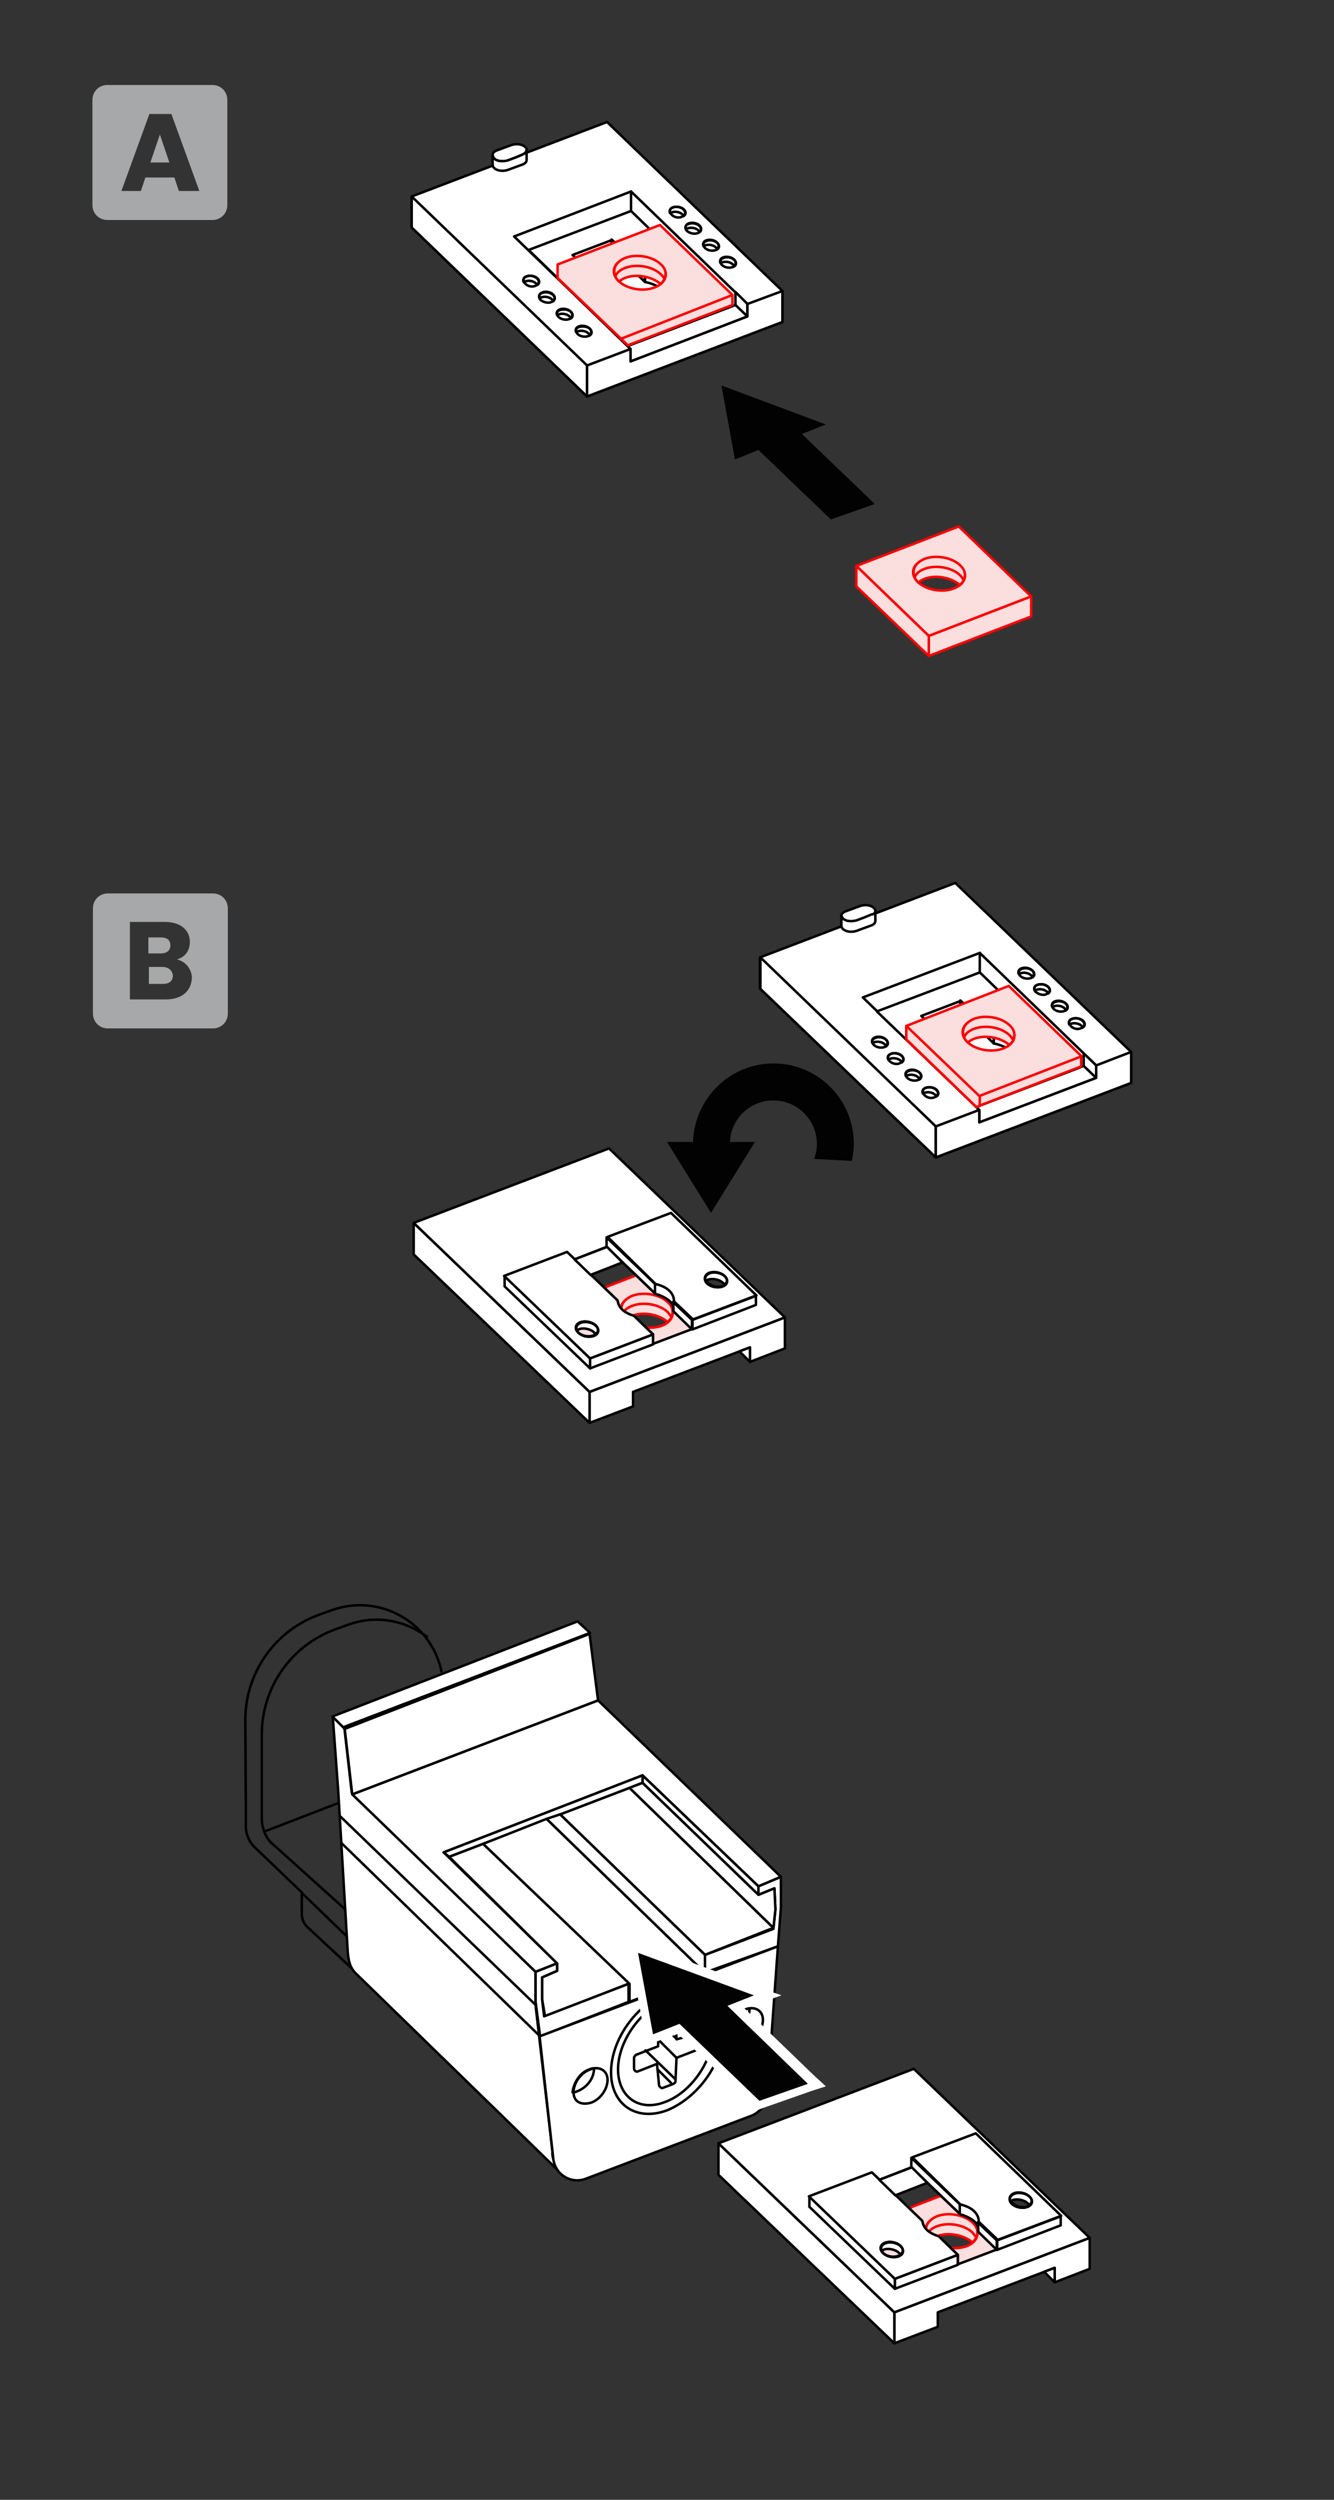 <?xml version="1.0" encoding="utf-8"?>
<!-- Generator: Adobe Illustrator 28.3.0, SVG Export Plug-In . SVG Version: 6.00 Build 0)  -->
<svg version="1.1" id="Ebene_1" xmlns="http://www.w3.org/2000/svg" xmlns:xlink="http://www.w3.org/1999/xlink" x="0px" y="0px"
	 width="267px" height="500px" viewBox="0 0 267 500" style="enable-background:new 0 0 267 500;" xml:space="preserve">
<rect x="0" y="0" width="267" height="500" fill="#333333" stroke="none"/>
<style type="text/css">
	.st0{fill:#343434;}
	.st1{fill:#FFFFFF;}
	.st2{fill:#FFFFFF;stroke:#020203;stroke-width:0.5;stroke-linecap:round;stroke-linejoin:round;stroke-miterlimit:10;}
	.st3{fill:none;stroke:#000000;stroke-width:0.5;stroke-linejoin:round;stroke-miterlimit:10;}
	.st4{fill:#FFFFFF;stroke:#020203;stroke-width:0.5;stroke-linejoin:round;stroke-miterlimit:10;}
	.st5{fill:none;stroke:#000000;stroke-width:0.5;stroke-linecap:round;stroke-linejoin:round;stroke-miterlimit:10;}
	.st6{fill:none;stroke:#020203;stroke-width:0.5;stroke-linecap:round;stroke-linejoin:round;stroke-miterlimit:10;}
	.st7{fill:#FFFFFF;stroke:#000000;stroke-width:0.5;stroke-linecap:round;stroke-linejoin:round;stroke-miterlimit:10;}
	.st8{clip-path:url(#XMLID_00000034795952351902312200000002223645774837277070_);}
	.st9{fill:#E2E1E1;}
	.st10{fill:url(#SVGID_1_);}
	.st11{fill:#FAFAFA;stroke:#E2E1E1;stroke-width:0.5;stroke-linecap:round;stroke-linejoin:round;stroke-miterlimit:10;}
	.st12{fill:none;stroke:#CCCCCC;stroke-width:0.5;stroke-linecap:round;stroke-linejoin:round;stroke-miterlimit:10;}
	.st13{fill:none;stroke:#030405;stroke-width:0.5;stroke-linecap:round;stroke-linejoin:round;stroke-miterlimit:10;}
	.st14{fill:#FAFAFA;stroke:#E2E1E1;stroke-width:0.5;stroke-miterlimit:10;}
	.st15{fill:none;stroke:#BBBBBB;stroke-miterlimit:10;}
	.st16{fill:#F4F3F4;stroke:#E2E1E1;stroke-width:0.5;stroke-linecap:round;stroke-linejoin:round;stroke-miterlimit:10;}
	.st17{fill:#F4F3F4;}
	.st18{fill:none;stroke:#FF0000;stroke-width:0.7;stroke-linecap:round;stroke-miterlimit:10;}
	
		.st19{fill:none;stroke:#FF0000;stroke-width:0.7;stroke-linecap:round;stroke-miterlimit:10;stroke-dasharray:3.043,3.043;}
	.st20{fill:#C7C7C6;stroke:#000000;stroke-width:0.5;stroke-linecap:round;stroke-linejoin:round;stroke-miterlimit:10;}
	.st21{fill:#C7C7C6;}
	.st22{fill:none;stroke:#020303;stroke-width:0.5;stroke-miterlimit:10;}
	.st23{clip-path:url(#XMLID_00000140695771826255238040000012512571756952886439_);}
	.st24{fill:url(#SVGID_00000099634523496748226730000001826083598421487749_);}
	.st25{opacity:0.5;fill:#FFFFFF;stroke:#000000;stroke-width:0.5;stroke-miterlimit:10;enable-background:new    ;}
	.st26{fill:#020203;}
	.st27{fill:none;stroke:#E52421;stroke-width:0.5;stroke-linecap:round;stroke-linejoin:round;stroke-miterlimit:10;}
	.st28{fill:#FFFFFF;stroke:#E52421;stroke-width:0.5;stroke-linecap:round;stroke-linejoin:round;stroke-miterlimit:10;}
	.st29{display:none;fill:none;}
	.st30{fill:none;stroke:#020203;stroke-width:0.5;stroke-miterlimit:10;}
	.st31{fill:#FBDEDE;stroke:#FF0000;stroke-width:0.5;stroke-linecap:round;stroke-linejoin:round;stroke-miterlimit:10;}
	.st32{fill:none;stroke:#FF0000;stroke-width:0.5;stroke-linecap:round;stroke-linejoin:round;stroke-miterlimit:10;}
	.st33{fill:#A6A8A9;}
	.st34{fill:#FFFFFF;stroke:#020203;stroke-width:10;stroke-miterlimit:10;}
	.st35{fill:none;stroke:#000000;stroke-width:0.5;stroke-miterlimit:10;}
	.st36{clip-path:url(#XMLID_00000021094663986461635820000017825193897424710281_);}
	.st37{fill:none;stroke:#0B0C0D;stroke-width:0.5;stroke-linecap:round;stroke-linejoin:round;stroke-miterlimit:10;}
	.st38{fill:none;stroke:#0B0C0D;stroke-width:0.5;stroke-linecap:round;stroke-linejoin:round;stroke-miterlimit:10;}
	.st39{fill:#FFFFFF;stroke:#0B0C0D;stroke-width:0.5;stroke-linecap:round;stroke-linejoin:round;stroke-miterlimit:10;}
	
		.st40{fill:#FFFFFF;stroke:#0B0C0D;stroke-width:0.5;stroke-linecap:round;stroke-linejoin:round;stroke-miterlimit:10.002;}
	.st41{fill:#FFFFFF;stroke:#E52822;stroke-width:0.5;stroke-linecap:round;stroke-linejoin:round;stroke-miterlimit:10;}
	.st42{fill:none;stroke:#E52822;stroke-width:0.5;stroke-linecap:round;stroke-linejoin:round;stroke-miterlimit:10;}
	
		.st43{fill:#FFFFFF;stroke:#E52822;stroke-width:0.5;stroke-linecap:round;stroke-linejoin:round;stroke-miterlimit:10.001;}
	.st44{fill:none;stroke:#E52822;stroke-width:0.5;stroke-linecap:round;stroke-linejoin:round;stroke-miterlimit:10.001;}
	.st45{fill:#FF0000;}
	.st46{opacity:0.49;}
	.st47{fill:#FFEFEF;}
	.st48{fill:none;stroke:#FF0000;stroke-width:0.5;stroke-linejoin:round;stroke-miterlimit:10;}
	.st49{opacity:0.7;fill:#FFFFFF;enable-background:new    ;}
	.st50{fill:#FFFFFF;stroke:#000000;stroke-width:0.5;stroke-linejoin:round;stroke-miterlimit:10;}
	.st51{clip-path:url(#SVGID_00000118362716665567496900000015720778208013124767_);}
	.st52{fill:#FDEFEF;}
	.st53{fill:none;stroke:#FFFFFF;stroke-width:3;stroke-linecap:square;stroke-dasharray:4,3;}
	.st54{fill:none;stroke:#E52421;stroke-dasharray:4,3;}
	.st55{clip-path:url(#SVGID_00000061457076954230041340000008640612546051589560_);}
	.st56{fill:none;stroke:#FFFFFF;stroke-width:10;stroke-miterlimit:10;}
	.st57{clip-path:url(#XMLID_00000136411528075250976300000017503375089997617595_);}
	.st58{clip-path:url(#SVGID_00000151514064448919839980000017265367465872008338_);}
	.st59{clip-path:url(#SVGID_00000036969835139593511260000002097430770555600551_);}
	.st60{clip-path:url(#SVGID_00000003804532814422560140000000368586909714469566_);}
	.st61{clip-path:url(#SVGID_00000117659960964179051260000017464271747144095420_);}
	.st62{clip-path:url(#SVGID_00000081622158131774162900000010035009176915642806_);}
	.st63{clip-path:url(#SVGID_00000025427193005637762210000005343976062562222011_);}
	.st64{clip-path:url(#SVGID_00000092417491314579222690000009806040945466716346_);}
	.st65{clip-path:url(#SVGID_00000000917439896997357080000007521063793034163638_);}
	.st66{clip-path:url(#SVGID_00000089564552820740665410000012112941964548877746_);}
	.st67{clip-path:url(#SVGID_00000180352910291282121570000004486891179278835890_);}
	.st68{clip-path:url(#SVGID_00000152239935374025770560000006324984781876976810_);}
	.st69{clip-path:url(#SVGID_00000002350951986690437820000005178397342026583448_);}
	.st70{clip-path:url(#SVGID_00000033335623839571442150000006370389610810107060_);}
	.st71{clip-path:url(#SVGID_00000129176188299946007870000016505459334414941075_);}
	.st72{clip-path:url(#SVGID_00000094619202466198745990000007316990768787653020_);}
	.st73{clip-path:url(#SVGID_00000139278000912711352510000005255179299758216884_);}
	.st74{clip-path:url(#SVGID_00000070807683857444953910000002606036856426653083_);}
	.st75{clip-path:url(#SVGID_00000033328255551312311290000012770621606590476968_);}
	.st76{clip-path:url(#SVGID_00000099660575625218318090000000933578999784731806_);}
	.st77{clip-path:url(#SVGID_00000000913926952930861530000004934555711177860784_);}
	.st78{clip-path:url(#SVGID_00000058590090460605130390000016507019374826586559_);}
	.st79{clip-path:url(#SVGID_00000147218086488010787030000003084101049521926309_);}
	.st80{clip-path:url(#SVGID_00000064318187938743858670000016284526396961498497_);}
	.st81{clip-path:url(#SVGID_00000177461720561861731150000016227314709410610089_);}
	.st82{clip-path:url(#SVGID_00000005253639397611927140000016762000331178387589_);}
	.st83{clip-path:url(#SVGID_00000084531771799535469010000017693034253931136687_);}
	.st84{clip-path:url(#SVGID_00000064356132850069308340000013040852244107473599_);}
	.st85{clip-path:url(#SVGID_00000111149856319535485930000001979871598656847752_);}
	.st86{clip-path:url(#SVGID_00000167376281422656250960000008707372251872162184_);}
	.st87{clip-path:url(#SVGID_00000090985452175592283280000015446890120760860084_);}
	.st88{clip-path:url(#SVGID_00000130606564251485004160000009809606268483801496_);}
	.st89{clip-path:url(#SVGID_00000152960867773559255800000018389430508082097556_);}
	.st90{clip-path:url(#SVGID_00000091015393176655213340000013782827568374897051_);}
	.st91{clip-path:url(#SVGID_00000145038164909697722140000005498546904984296097_);}
	.st92{clip-path:url(#SVGID_00000027593797408700806310000001561064210349330337_);}
	.st93{clip-path:url(#SVGID_00000054964042159126803450000005658767583203959448_);}
	.st94{clip-path:url(#SVGID_00000047048898461456906760000016971853949709331902_);}
	.st95{clip-path:url(#SVGID_00000060000972648460631910000005343470028186996370_);}
	.st96{clip-path:url(#SVGID_00000132074341798950141930000016610769326860588463_);}
	.st97{clip-path:url(#SVGID_00000121248428716372450130000011539317772740338816_);}
	.st98{clip-path:url(#SVGID_00000018958005588137303110000008706290258880938624_);}
	.st99{clip-path:url(#SVGID_00000149356698976973897540000016379080387362463921_);}
	.st100{clip-path:url(#SVGID_00000141437290822709457530000016407689130307821216_);}
	.st101{clip-path:url(#SVGID_00000095325219567019076770000012319606813221747129_);}
	.st102{clip-path:url(#SVGID_00000043429862070493223110000000359342655014097836_);}
	.st103{clip-path:url(#SVGID_00000132077589915780938810000006520385220515720843_);}
	.st104{clip-path:url(#SVGID_00000048500369073883809880000016778869069533645445_);}
	.st105{clip-path:url(#SVGID_00000012455804425046309960000007671755646945939621_);}
	.st106{clip-path:url(#SVGID_00000129905753084872425270000002898503362531454853_);}
	.st107{clip-path:url(#SVGID_00000157299888464922049150000003884189660833631920_);}
	.st108{clip-path:url(#SVGID_00000177475952503279780320000011524067040441437876_);}
	.st109{clip-path:url(#SVGID_00000148643255271670668910000011119941827901712544_);}
	.st110{clip-path:url(#SVGID_00000085251951831511797500000009691849131440012213_);}
	.st111{clip-path:url(#SVGID_00000002357020555722183570000010239564376142275465_);}
	.st112{clip-path:url(#SVGID_00000024700592179100378950000010746162462221228944_);}
	.st113{clip-path:url(#SVGID_00000002359362491749756320000001596988315975252662_);}
	.st114{clip-path:url(#SVGID_00000066480131268285359940000014210012030011866535_);}
	.st115{clip-path:url(#SVGID_00000124130822629463871340000003316135292913932446_);}
	.st116{clip-path:url(#SVGID_00000132072051378017681810000001455921253722607013_);}
	.st117{clip-path:url(#SVGID_00000139288842110761674870000007705367331188829876_);}
	.st118{clip-path:url(#SVGID_00000133516926526906584120000003919989976909758852_);}
	.st119{clip-path:url(#SVGID_00000115507720847354335290000006365192619221369745_);}
	.st120{clip-path:url(#SVGID_00000096743989521460154160000000089701670424649142_);}
	.st121{clip-path:url(#SVGID_00000121963205766655852980000006635694315921822877_);}
	.st122{clip-path:url(#SVGID_00000147192656213428364720000018032402312968269222_);}
	.st123{clip-path:url(#SVGID_00000128455652189024362020000003111085557861893289_);}
	.st124{clip-path:url(#SVGID_00000004542035343492476600000010133695991211619759_);}
	.st125{clip-path:url(#SVGID_00000160183706464345129810000012530516717813350273_);}
	.st126{clip-path:url(#SVGID_00000065062054874916698860000011163790827996633010_);}
	.st127{clip-path:url(#SVGID_00000092443224650674342980000016038952366690294206_);}
	.st128{clip-path:url(#SVGID_00000073684464064839322300000018445418345713414558_);}
	.st129{clip-path:url(#SVGID_00000128469841429854309480000000678200212697554605_);}
	.st130{clip-path:url(#SVGID_00000025416871749710789650000001234527318149845382_);}
	.st131{clip-path:url(#SVGID_00000021080640173609334610000004776041751682051518_);}
	.st132{clip-path:url(#SVGID_00000109004154744991397350000006060387506747655866_);}
	.st133{clip-path:url(#SVGID_00000036939710163030083420000003679048882317070265_);}
	.st134{clip-path:url(#SVGID_00000095327070191645118700000007780997653980983202_);}
	.st135{clip-path:url(#SVGID_00000022527279344650871370000010489536771918191021_);}
	.st136{clip-path:url(#SVGID_00000104678964015832129040000012249387022841458086_);}
	.st137{fill:#D1D1D1;}
	.st138{fill:#F2F2F2;}
	.st139{fill:#FFFFFF;stroke:#020203;stroke-width:0.5;stroke-miterlimit:10;}
	.st140{clip-path:url(#XMLID_00000126314527741735533030000004871211312594230689_);}
	.st141{fill:url(#SVGID_00000179622949039191115660000000499216634727827597_);}
	.st142{fill:#FFFFFF;stroke:#FF0000;stroke-width:0.5;stroke-linecap:round;stroke-linejoin:round;stroke-miterlimit:10;}
	
		.st143{fill:#FFFFFF;stroke:#FF0000;stroke-width:0.5;stroke-linecap:round;stroke-linejoin:round;stroke-miterlimit:10.001;}
	
		.st144{fill:#FFFFFF;stroke:#FF0000;stroke-width:0.5;stroke-linecap:round;stroke-linejoin:round;stroke-miterlimit:9.999;}
	
		.st145{clip-path:url(#XMLID_00000000210541729524759500000010192267511908431761_);fill:none;stroke:#020203;stroke-miterlimit:10;}
	.st146{clip-path:url(#XMLID_00000000210541729524759500000010192267511908431761_);}
	.st147{fill:#F9F9F9;stroke:#E2E2E2;stroke-width:0.5;stroke-miterlimit:10;}
	.st148{fill:url(#SVGID_00000055703037284366227040000008148948412191436445_);}
	.st149{fill:#E2E2E2;}
	.st150{fill:#FFFFFF;stroke:#B2B2B2;stroke-width:0.5;stroke-linecap:round;stroke-linejoin:round;stroke-miterlimit:10;}
	.st151{fill:url(#SVGID_00000147208776864059411330000009003287147354489734_);}
	.st152{fill:none;stroke:#B2B2B2;stroke-width:0.5;stroke-linecap:round;stroke-linejoin:round;stroke-miterlimit:10;}
	.st153{fill:none;stroke:#FF0000;stroke-linecap:round;stroke-linejoin:round;stroke-miterlimit:10;}
	.st154{fill:#939393;}
	.st155{fill:#FFFFFF;stroke:#FF0000;stroke-linecap:round;stroke-linejoin:round;stroke-miterlimit:10;}
	.st156{opacity:0.5;}
	.st157{clip-path:url(#XMLID_00000152242953399277574280000000429019694053723300_);}
	.st158{fill:url(#SVGID_00000063595382405710051690000011924040115061503125_);}
	.st159{fill:none;stroke:#FF0000;stroke-width:0.5;stroke-miterlimit:10;}
	.st160{fill:#FFFFFF;stroke:#000000;stroke-width:0.5;stroke-miterlimit:10;enable-background:new    ;}
	.st161{clip-path:url(#XMLID_00000144312507450580891210000000311332599711831732_);}
	.st162{fill:url(#SVGID_00000155126056445736401710000012808722758484697217_);}
	.st163{fill:none;stroke:#000000;stroke-width:0.75;stroke-miterlimit:10;}
</style>
<g id="Ebene_1_00000024704133991259595130000013945414002299169431_">
	<rect x="5.4" y="280.1" class="st29" width="257.5" height="202.6"/>
	<path class="st2" d="M117.5,79.3l39.1-14.9v-6.2l-35.1-33.8L82.4,39.3V45.5
		L117.5,79.3z"/>
	<polyline class="st2" points="126.2,69.8 102.9,47.3 126.3,38.3 149.6,60.8 	"/>
	<polygon class="st2" points="125.6,69.2 147.2,61 147.2,58.4 149.6,60.8 
		149.6,63.3 126.2,72.3 126.2,69.8 	"/>
	<line class="st30" x1="149.6" y1="63.3" x2="147.2" y2="61"/>
	<polygon class="st2" points="146.1,61.4 126.3,42.2 105.8,50 125.6,69.2 	"/>
	<g>
		<path class="st2" d="M115.6,66.3c0.7-0.3,1.7-0.1,2.2,0.4
			c0.1,0.1,0.2,0.2,0.2,0.3c0.4-0.3,0.5-0.8,0-1.3
			s-1.5-0.7-2.2-0.4c-0.5,0.2-0.7,0.7-0.5,1.1
			C115.4,66.4,115.5,66.4,115.6,66.3z"/>
		<path class="st6" d="M115.6,66.8c-0.5-0.5-0.4-1.2,0.3-1.4
			s1.7-0.1,2.2,0.4S118.5,67,117.8,67.2
			C117.1,67.5,116.1,67.3,115.6,66.8z"/>
	</g>
	<g>
		<path class="st2" d="M111.8,62.9C112.5,62.6,113.5,62.8,114,63.3
			c0.1,0.1,0.2,0.2,0.2,0.3c0.4-0.3,0.5-0.8,0-1.3
			s-1.5-0.7-2.2-0.4c-0.5,0.2-0.7,0.7-0.5,1.1
			C111.6,63,111.7,62.9,111.8,62.9z"/>
		<path class="st6" d="M111.8,63.4c-0.5-0.5-0.4-1.2,0.3-1.4
			s1.7-0.1,2.2,0.4S114.7,63.6,114,63.8
			C113.3,64.1,112.3,63.9,111.8,63.4z"/>
	</g>
	<g>
		<path class="st2" d="M108.3,59.5C109,59.2,110,59.4,110.5,59.9
			c0.1,0.1,0.2,0.2,0.2,0.3c0.4-0.3,0.5-0.8,0-1.3
			S109.2,58.2,108.5,58.5c-0.5,0.2-0.7,0.7-0.5,1.1
			C108.1,59.6,108.2,59.6,108.3,59.5z"/>
		<path class="st6" d="M108.2,60c-0.5-0.5-0.4-1.2,0.3-1.4
			C109.2,58.3,110.2,58.5,110.7,59s0.4,1.2-0.3,1.4
			C109.8,60.7,108.8,60.5,108.2,60z"/>
	</g>
	<g>
		<path class="st2" d="M105.1,56.3c0.7-0.3,1.7-0.1,2.2,0.4
			c0.1,0.1,0.2,0.2,0.2,0.3c0.4-0.3,0.5-0.8,0-1.3
			s-1.5-0.7-2.2-0.4c-0.5,0.2-0.7,0.7-0.5,1.1
			C104.9,56.4,105,56.3,105.1,56.3z"/>
		<path class="st6" d="M105.1,56.7c-0.5-0.5-0.4-1.2,0.3-1.4
			c0.7-0.3,1.7-0.1,2.2,0.4S108,56.9,107.3,57.1
			C106.6,57.5,105.6,57.3,105.1,56.7z"/>
	</g>
	<g>
		<path class="st2" d="M144.5,52.5c0.7-0.3,1.7-0.1,2.2,0.4
			c0.1,0.1,0.2,0.2,0.2,0.3c0.4-0.3,0.5-0.8,0-1.3
			s-1.5-0.7-2.2-0.4c-0.5,0.2-0.7,0.7-0.5,1.1
			C144.3,52.6,144.4,52.6,144.5,52.5z"/>
		<path class="st6" d="M144.5,53c-0.5-0.5-0.4-1.2,0.3-1.4C145.5,51.3,146.5,51.5,147,52
			s0.4,1.2-0.3,1.4C146,53.7,145,53.5,144.5,53z"/>
	</g>
	<g>
		<path class="st2" d="M141.1,49.1C141.8,48.8,142.8,49,143.3,49.5
			C143.4,49.6,143.5,49.7,143.5,49.8C143.9,49.5,144,49,143.5,48.5
			s-1.5-0.7-2.2-0.4c-0.5,0.2-0.7,0.7-0.5,1.1
			C140.9,49.2,141,49.1,141.1,49.1z"/>
		<path class="st6" d="M141.1,49.6c-0.5-0.5-0.4-1.2,0.3-1.4
			c0.7-0.3,1.7-0.1,2.2,0.4S144,49.8,143.3,50
			C142.6,50.3,141.6,50.1,141.1,49.6z"/>
	</g>
	<g>
		<path class="st2" d="M137.6,45.7c0.7-0.3,1.7-0.1,2.2,0.4
			C139.9,46.2,140,46.3,140,46.4c0.4-0.3,0.5-0.8,0-1.3
			s-1.5-0.7-2.2-0.4c-0.5,0.2-0.7,0.7-0.5,1.1
			C137.4,45.8,137.5,45.8,137.6,45.7z"/>
		<path class="st6" d="M137.5,46.2c-0.5-0.5-0.4-1.2,0.3-1.4
			C138.5,44.5,139.5,44.7,140,45.2s0.4,1.2-0.3,1.4
			C139.1,46.9,138.1,46.7,137.5,46.2z"/>
	</g>
	<g>
		<path class="st2" d="M134.4,42.5c0.7-0.3,1.7-0.1,2.2,0.4
			c0.1,0.1,0.2,0.2,0.2,0.3c0.4-0.3,0.5-0.8,0-1.3
			s-1.5-0.7-2.2-0.4c-0.5,0.2-0.7,0.7-0.5,1.1
			C134.2,42.6,134.3,42.5,134.4,42.5z"/>
		<path class="st6" d="M134.4,42.9c-0.5-0.5-0.4-1.2,0.3-1.4
			c0.7-0.3,1.7-0.1,2.2,0.4s0.4,1.2-0.3,1.4
			C135.9,43.7,134.9,43.5,134.4,42.9z"/>
	</g>
	<g>
		<g>
			<path class="st1" d="M105.4,30c0,0.4-0.3,0.7-0.8,0.9L104.4,31l-1.2,0.5
				l-1.6,0.6c-0.4,0.2-1,0.2-1.5,0.1c-0.2,0-0.4-0.1-0.5-0.1
				c-0.3-0.1-0.5-0.2-0.7-0.4s-0.3-0.4-0.3-0.7
				c0-0.4,0.3-0.7,0.8-0.9l3-1.1c0.9-0.3,2.1-0.2,2.7,0.4
				C105.3,29.5,105.4,29.7,105.4,30z"/>
			<path class="st6" d="M105.4,30c0,0.4-0.3,0.7-0.8,0.9L104.4,31l-1.2,0.5
				l-1.6,0.6c-0.4,0.2-1,0.2-1.5,0.1c-0.2,0-0.4-0.1-0.5-0.1
				c-0.3-0.1-0.5-0.2-0.7-0.4s-0.3-0.4-0.3-0.7
				c0-0.4,0.3-0.7,0.8-0.9l3-1.1c0.9-0.3,2.1-0.2,2.7,0.4
				C105.3,29.5,105.4,29.7,105.4,30z"/>
		</g>
		<path class="st2" d="M105.4,30v2c0,0.4-0.3,0.7-0.8,0.9l-3,1.1
			c-0.9,0.3-2.1,0.2-2.7-0.4C98.7,33.4,98.6,33.2,98.6,33
			c0,0,0,0,0-0.1V31c0,0.2,0.1,0.4,0.3,0.7
			C99.1,31.9,99.3,32,99.6,32.1c0.2,0.1,0.3,0.1,0.5,0.1
			c0.5,0.1,1,0,1.5-0.1l1.6-0.6l1.2-0.5l0.2-0.1
			C105.1,30.7,105.4,30.3,105.4,30z"/>
		<path class="st2" d="M98.6,33C98.6,33,98.6,33.1,98.6,33L98.6,33L98.6,33z"/>
	</g>
	<polygon class="st2" points="82.4,39.3 117.5,73.1 117.5,79.3 82.4,45.5 	"/>
	<polygon class="st2" points="117.5,73.1 126.2,69.8 126.2,72.3 149.6,63.3 
		149.6,60.8 156.6,58.2 156.6,64.4 117.5,79.3 	"/>
	<line class="st6" x1="126.3" y1="38.3" x2="126.3" y2="42.2"/>
	<g>
		<path class="st6" d="M132.9,56.1c-0.9-0.9-2.3-1.5-3.8-1.8l0,0v2.1
			c1.5,0.3,2.8,0.9,3.8,1.8c0.8,0.8,1.2,1.6,1.2,2.4l0,0V59
			C134.2,58.1,133.8,57.1,132.9,56.1z"/>
		<path class="st6" d="M137.3,62.3L134,59.1c0.2-1-0.2-2-1.1-2.9
			c-0.9-0.9-2.3-1.5-3.8-1.8l-6.6-6.4l-7.9,3l6.8,6.6
			c-0.1,0.9,0.3,1.9,1.2,2.7c0.9,0.8,2.1,1.4,3.4,1.8
			l3.4,3.3L137.3,62.3z"/>
		<polygon class="st6" points="122.4,50 129.1,56.4 129.1,54.3 122.4,47.9 		"/>
		<polygon class="st6" points="134,59.1 137.3,62.3 135.7,62.9 134,61.2 		"/>
	</g>
	<path class="st31" d="M111.6,52.9v2.7l14.1,13.5l0.4-0.2l20.5-7.9v-2
		l-14.5-14L111.6,52.9z M125.1,51.7c2.3-0.9,5.6-0.3,7.2,1.3
		S133.4,56.6,131,57.5c-2.3,0.9-5.6,0.3-7.2-1.3
		C122.2,54.6,122.7,52.6,125.1,51.7z"/>
	<path class="st31" d="M132.2,56.8c-1.7-1.5-4.9-2.1-7.1-1.2
		c-0.5,0.2-0.8,0.4-1.2,0.7c0,0-0.1,0-0.1-0.1
		c-1.6-1.6-1.1-3.6,1.3-4.5c2.3-0.9,5.6-0.3,7.2,1.3
		C133.6,54.2,133.5,55.7,132.2,56.8z"/>
	<path class="st31" d="M132.3,54.9c-1.6-1.6-4.9-2.2-7.2-1.3
		c-1,0.4-1.6,0.9-1.9,1.6c-0.7-1.4,0.1-2.8,1.9-3.6
		c2.3-0.9,5.6-0.3,7.2,1.3c1,0.9,1.1,2,0.7,2.9
		C132.9,55.5,132.6,55.2,132.3,54.9z"/>
	<path class="st31" d="M171.4,113.2l14.5,14l20.5-7.9l-14.5-14L171.4,113.2z
		 M183.7,116.4c-1.6-1.6-1.1-3.6,1.3-4.5
		c2.3-0.9,5.6-0.3,7.2,1.3c1.6,1.6,1.1,3.6-1.3,4.5
		C188.6,118.6,185.3,118,183.7,116.4z"/>
	<polygon class="st31" points="185.9,131.2 206.4,123.3 206.4,119.3 185.9,127.2 	
		"/>
	<polygon class="st31" points="185.9,131.2 171.4,117.3 171.4,113.2 185.9,127.2 	
		"/>
	<path class="st31" d="M192.1,117c-1.7-1.5-4.9-2.1-7.1-1.2
		C184.5,116,184.2,116.2,183.8,116.5c0,0-0.1,0-0.1-0.1
		c-1.6-1.6-1.1-3.6,1.3-4.5c2.3-0.9,5.6-0.3,7.2,1.3
		C193.5,114.4,193.4,116,192.1,117z"/>
	<path class="st31" d="M192.2,115.1C190.6,113.5,187.3,112.9,185,113.8
		c-1,0.4-1.6,0.9-1.9,1.6c-0.7-1.4,0.1-2.8,1.9-3.6
		c2.3-0.9,5.6-0.3,7.2,1.3c1,0.9,1.1,2,0.7,2.9
		C192.7,115.8,192.5,115.4,192.2,115.1z"/>
	<line class="st32" x1="146.6" y1="59" x2="124.2" y2="67.8"/>
	<polygon class="st26" points="175.1,100.8 160.5,86.8 165.3,84.9 144.4,77.1 
		147.1,91.9 151.8,90 166.3,103.9 	"/>
	<g>
		<polygon class="st33" points="30.1,32.5 33.9,32.5 32,26.9 		"/>
		<path class="st33" d="M42.5,17h-21c-1.7,0-3,1.3-3,3v21c0,1.7,1.3,3,3,3h21c1.7,0,3-1.3,3-3
			V20C45.5,18.3,44.2,17,42.5,17z M35.8,38.2L34.9,35.5h-5.8l-0.9,2.7h-3.9
			l5.6-15.4h4.4l5.6,15.4H35.8z"/>
	</g>
	<g>
		<g>
			<g>
				<g>
					<g>
						<path class="st33" d="M32.5,193.4h-2.7v3.4h2.8c1.3,0,2-0.6,2-1.7
							C34.5,194.1,33.7,193.4,32.5,193.4z"/>
						<path class="st33" d="M34.1,189.1C34.1,188,33.4,187.5,32.2,187.5h-2.5v3.2h2.5
							C33.4,190.7,34.1,190.1,34.1,189.1z"/>
						<path class="st33" d="M42.6,178.7h-21c-1.7,0-3,1.3-3,3v21c0,1.7,1.3,3,3,3h21
							c1.7,0,3-1.3,3-3v-21C45.6,180,44.3,178.7,42.6,178.7z M33.2,199.9H26
							v-15.5h7c3.1,0,5,1.6,5,4c0,1.9-1.1,3.1-2.6,3.5c1.8,0.4,3,2,3,3.7
							C38.3,198.2,36.4,199.9,33.2,199.9z"/>
					</g>
					<g>
						<g>
							<path class="st2" d="M187.3,231.5l39.1-14.9v-6.2l-35.2-33.8L152.1,191.5
								v6.2L187.3,231.5z"/>
							<polyline class="st2" points="196,222 172.7,199.5 196.1,190.6 219.4,213.1 							"/>
							<polygon class="st2" points="195.4,221.4 216.9,213.2 216.9,210.7 
								219.4,213.1 219.4,215.6 196,224.5 196,222 							"/>
							<line class="st30" x1="219.4" y1="215.6" x2="216.9" y2="213.2"/>
							<polygon class="st2" points="215.9,213.6 196.1,194.5 175.5,202.3 195.4,221.4 							
								"/>
							<g>
								<path class="st2" d="M185,218.6C185.7,218.3,186.7,218.5,187.2,219
									c0.1,0.1,0.2,0.2,0.2,0.3c0.4-0.3,0.5-0.8,0-1.3
									s-1.5-0.7-2.2-0.4c-0.5,0.2-0.7,0.7-0.5,1.1
									C184.8,218.7,184.9,218.6,185,218.6z"/>
								<path class="st6" d="M185,219c-0.5-0.5-0.4-1.2,0.3-1.4C186,217.3,187,217.5,187.5,218
									s0.4,1.2-0.3,1.4C186.5,219.8,185.5,219.6,185,219z"/>
							</g>
							<g>
								<path class="st2" d="M181.6,215.1C182.3,214.8,183.3,215,183.8,215.5
									C183.9,215.6,184,215.7,184,215.8C184.4,215.5,184.5,215,184,214.5
									s-1.5-0.7-2.2-0.4c-0.5,0.2-0.7,0.7-0.5,1.1
									C181.4,215.2,181.5,215.2,181.6,215.1z"/>
								<path class="st6" d="M181.6,215.6c-0.5-0.5-0.4-1.2,0.3-1.4
									c0.7-0.3,1.7-0.1,2.2,0.4S184.5,215.8,183.8,216
									C183.1,216.3,182.1,216.1,181.6,215.6z"/>
							</g>
							<g>
								<path class="st2" d="M178.1,211.8c0.7-0.3,1.7-0.1,2.2,0.4
									C180.4,212.3,180.5,212.4,180.5,212.5c0.4-0.3,0.5-0.8,0-1.3
									S179,210.5,178.3,210.8c-0.5,0.2-0.7,0.7-0.5,1.1
									C177.9,211.9,178,211.8,178.1,211.8z"/>
								<path class="st6" d="M178,212.2c-0.5-0.5-0.4-1.2,0.3-1.4
									C179,210.5,180,210.7,180.5,211.2s0.4,1.2-0.3,1.4
									C179.6,213,178.6,212.8,178,212.2z"/>
							</g>
							<g>
								<path class="st2" d="M174.9,208.5c0.7-0.3,1.7-0.1,2.2,0.4
									c0.1,0.1,0.2,0.2,0.2,0.3c0.4-0.3,0.5-0.8,0-1.3
									s-1.5-0.7-2.2-0.4c-0.5,0.2-0.7,0.7-0.5,1.1
									C174.7,208.6,174.8,208.6,174.9,208.5z"/>
								<path class="st6" d="M174.9,209c-0.5-0.5-0.4-1.2,0.3-1.4
									C175.9,207.3,176.9,207.5,177.4,208s0.4,1.2-0.3,1.4
									C176.4,209.7,175.4,209.5,174.9,209z"/>
							</g>
							<g>
								<path class="st2" d="M214.3,204.8C215,204.5,216,204.7,216.5,205.2
									c0.1,0.1,0.2,0.2,0.2,0.3c0.4-0.3,0.5-0.8,0-1.3
									s-1.5-0.7-2.2-0.4C214,204,213.8,204.5,214,204.9
									C214.1,204.9,214.2,204.8,214.3,204.8z"/>
								<path class="st6" d="M214.3,205.2c-0.5-0.5-0.4-1.2,0.3-1.4
									c0.7-0.3,1.7-0.1,2.2,0.4s0.4,1.2-0.3,1.4
									C215.8,206,214.8,205.8,214.3,205.2z"/>
							</g>
							<g>
								<path class="st2" d="M210.9,201.3c0.7-0.3,1.7-0.1,2.2,0.4
									c0.1,0.1,0.2,0.2,0.2,0.3c0.4-0.3,0.5-0.8,0-1.3
									s-1.5-0.7-2.2-0.4c-0.5,0.2-0.7,0.7-0.5,1.1
									C210.7,201.4,210.8,201.4,210.9,201.3z"/>
								<path class="st6" d="M210.9,201.8c-0.5-0.5-0.4-1.2,0.3-1.4
									c0.7-0.3,1.7-0.1,2.2,0.4s0.4,1.2-0.3,1.4
									C212.4,202.5,211.4,202.3,210.9,201.8z"/>
							</g>
							<g>
								<path class="st2" d="M207.4,198c0.7-0.3,1.7-0.1,2.2,0.4
									c0.1,0.1,0.2,0.2,0.2,0.3c0.4-0.3,0.5-0.8,0-1.3
									s-1.5-0.7-2.2-0.4c-0.5,0.2-0.7,0.7-0.5,1.1
									C207.2,198.1,207.3,198,207.4,198z"/>
								<path class="st6" d="M207.3,198.4c-0.5-0.5-0.4-1.2,0.3-1.4
									c0.7-0.3,1.7-0.1,2.2,0.4s0.4,1.2-0.3,1.4
									C208.9,199.2,207.9,198.9,207.3,198.4z"/>
							</g>
							<g>
								<path class="st2" d="M204.2,194.7c0.7-0.3,1.7-0.1,2.2,0.4
									c0.1,0.1,0.2,0.2,0.2,0.3c0.4-0.3,0.5-0.8,0-1.3
									s-1.5-0.7-2.2-0.4c-0.5,0.2-0.7,0.7-0.5,1.1
									C204,194.8,204.1,194.8,204.2,194.7z"/>
								<path class="st6" d="M204.2,195.2c-0.5-0.5-0.4-1.2,0.3-1.4
									c0.7-0.3,1.7-0.1,2.2,0.4s0.4,1.2-0.3,1.4
									C205.7,195.9,204.7,195.7,204.2,195.2z"/>
							</g>
							<g>
								<g>
									<path class="st1" d="M175.2,182.2c0,0.4-0.3,0.7-0.8,0.9l-0.2,0.1
										l-1.2,0.5l-1.6,0.6c-0.4,0.2-1,0.2-1.5,0.1
										c-0.2,0-0.4-0.1-0.5-0.1c-0.3-0.1-0.5-0.2-0.7-0.4
										s-0.3-0.4-0.3-0.7c0-0.4,0.3-0.7,0.8-0.9l3-1.1
										c0.9-0.3,2.1-0.2,2.7,0.4
										C175.1,181.8,175.2,182,175.2,182.2z"/>
									<path class="st6" d="M175.2,182.2c0,0.4-0.3,0.7-0.8,0.9l-0.2,0.1
										l-1.2,0.5l-1.6,0.6c-0.4,0.2-1,0.2-1.5,0.1
										c-0.2,0-0.4-0.1-0.5-0.1c-0.3-0.1-0.5-0.2-0.7-0.4
										s-0.3-0.4-0.3-0.7c0-0.4,0.3-0.7,0.8-0.9l3-1.1
										c0.9-0.3,2.1-0.2,2.7,0.4
										C175.1,181.8,175.2,182,175.2,182.2z"/>
								</g>
								<path class="st2" d="M175.2,182.2v2c0,0.4-0.3,0.7-0.8,0.9l-3,1.1
									C170.5,186.5,169.3,186.4,168.7,185.8
									c-0.2-0.2-0.3-0.4-0.3-0.6c0,0,0,0,0-0.1V183
									c0,0.2,0.1,0.4,0.3,0.7c0.2,0.2,0.4,0.3,0.7,0.4
									c0.2,0.1,0.3,0.1,0.5,0.1c0.5,0.1,1,0,1.5-0.1L173,183.5l1.2-0.5
									l0.2-0.1C174.9,182.9,175.2,182.6,175.2,182.2z"/>
								<path class="st2" d="M168.4,185.3L168.4,185.3L168.4,185.3L168.4,185.3z"
									/>
							</g>
							<polygon class="st2" points="152.2,191.5 187.3,225.3 187.3,231.5 152.2,197.8 							
								"/>
							<polygon class="st2" points="187.3,225.3 196,222 196,224.5 219.4,215.6 219.4,213.1 
								226.4,210.4 226.4,216.6 187.3,231.5 							"/>
							<line class="st6" x1="196.1" y1="190.6" x2="196.1" y2="194.5"/>
							<g>
								<path class="st6" d="M202.7,208.4c-0.9-0.9-2.3-1.5-3.8-1.8l0,0v2.1
									c1.5,0.3,2.8,0.9,3.8,1.8c0.8,0.8,1.2,1.6,1.2,2.4l0,0
									v-1.6C204,210.4,203.6,209.3,202.7,208.4z"/>
								<path class="st6" d="M207.1,214.5l-3.3-3.2c0.2-1-0.2-2-1.1-2.9
									c-0.9-0.9-2.3-1.5-3.8-1.8l-6.6-6.4l-7.9,3l6.8,6.6
									c-0.1,0.9,0.3,1.9,1.2,2.7s2.1,1.4,3.4,1.8
									l3.4,3.3L207.1,214.5z"/>
								<polygon class="st6" points="192.2,202.2 198.9,208.7 198.9,206.6 
									192.2,200.1 								"/>
								<polygon class="st6" points="203.8,211.3 207.1,214.5 205.5,215.1 203.8,213.5 								"/>
							</g>
							<path class="st31" d="M181.4,205.2v2.7l14.1,13.5l0.4-0.2l20.5-7.9v-2.1
								l-14.5-14L181.4,205.2z M194.9,203.9C197.2,203,200.5,203.6,202.1,205.2
								c1.6,1.6,1.1,3.6-1.3,4.5c-2.3,0.9-5.6,0.3-7.2-1.3
								C192,206.8,192.5,204.8,194.9,203.9z"/>
							<path class="st31" d="M202,209c-1.7-1.5-4.9-2.1-7.1-1.2
								c-0.5,0.2-0.8,0.4-1.2,0.7c0,0-0.1,0-0.1-0.1
								c-1.6-1.6-1.1-3.6,1.3-4.5C197.2,203,200.5,203.6,202.1,205.2
								C203.4,206.4,203.3,208,202,209z"/>
							<path class="st31" d="M202.1,207.1C200.5,205.5,197.2,204.9,194.9,205.8
								c-1,0.4-1.6,0.9-1.9,1.6c-0.7-1.4,0.1-2.8,1.9-3.6
								c2.3-0.9,5.6-0.3,7.2,1.3c1,0.9,1.1,2,0.7,2.9
								C202.6,207.8,202.4,207.4,202.1,207.1z"/>
							<line class="st32" x1="216.4" y1="211.3" x2="194" y2="220"/>
						</g>
						<g>
							<g>
								<path class="st31" d="M113,260.6l14.5,14l20.5-7.9l-14.5-14L113,260.6z M125.2,263.9
									c-1.6-1.6-1.1-3.6,1.3-4.5c2.3-0.9,5.6-0.3,7.2,1.3
									c1.6,1.6,1.1,3.6-1.3,4.5C130.1,266,126.9,265.4,125.2,263.9z
									"/>
								<polygon class="st31" points="127.4,278 148,270.1 148,266.7 127.4,274.6 								"/>
								<polygon class="st31" points="127.4,277.9 113,263.9 113,260.6 127.4,274.6 								
									"/>
								<path class="st31" d="M133.6,264.4c-1.7-1.5-4.9-2.1-7.1-1.2
									c-0.5,0.2-0.8,0.4-1.2,0.7c0,0-0.1,0-0.1-0.1
									c-1.6-1.6-1.1-3.6,1.3-4.5c2.3-0.9,5.6-0.3,7.2,1.3
									C135,261.9,134.9,263.4,133.6,264.4z"/>
								<path class="st31" d="M133.7,262.5c-1.6-1.6-4.9-2.2-7.2-1.3
									c-1,0.4-1.6,0.9-1.9,1.6c-0.7-1.4,0.1-2.8,1.9-3.6
									c2.3-0.9,5.6-0.3,7.2,1.3c1,0.9,1.1,2,0.7,2.9
									C134.2,263.2,134,262.9,133.7,262.5z"/>
							</g>
							<g>
								<polygon class="st2" points="118,284.6 126.7,281.3 126.7,278.4 150.1,269.5 
									150.1,272.4 157.1,269.7 157.1,263.5 118,278.4 								"/>
								<polygon class="st2" points="82.8,244.6 118,278.4 118,284.6 82.8,250.9 								"/>
								<line class="st6" x1="151.3" y1="261" x2="118.1" y2="273.7"/>
								<polygon class="st2" points="150.1,272.4 148,270.3 150.1,269.5 								"/>
								<path class="st2" d="M118,278.4L157.1,263.5l-35.2-33.8l-39.1,14.9L118,278.4z
									 M118.9,267.2c-1,0.4-2.4,0.1-3.1-0.6s-0.6-1.6,0.4-2
									s2.4-0.1,3.1,0.6C120,265.8,119.8,266.8,118.9,267.2z
									 M141.2,255.3L141.2,255.3c0.1-0.3,0.4-0.5,0.8-0.7l0,0
									c1-0.4,2.4-0.1,3.1,0.6c0.3,0.3,0.4,0.5,0.5,0.8l0,0
									c0,0.1,0,0.1,0,0.2v0.1c0,0,0,0,0,0.1
									c-0.1,0.3-0.4,0.6-0.8,0.8c-1,0.4-2.4,0.1-3.1-0.6
									c-0.2-0.2-0.3-0.3-0.3-0.5l0,0
									c-0.1-0.2-0.1-0.4-0.1-0.6
									C141.1,255.5,141.1,255.4,141.2,255.3z M131.2,258.8
									c1.1,0.3,2.1,0.8,2.8,1.4c0.6,0.6,0.9,1.3,0.9,2
									l3.7,3.6l-7.9,3v-1.9L128,264.3l-1.1-1C126,263,125.1,262.6,124.5,262
									c-0.6-0.6-0.8-1.2-0.9-1.8l-1.9-1.9L115,251.9l6.4-2.5
									L131.2,258.8z"/>
								<g>
									<polygon class="st2" points="138.6,265.9 151.3,261 151.3,259.2 138.6,264 									
										"/>
									<polygon class="st2" points="130.7,268.9 130.7,266.9 118.1,271.7 
										118.1,273.7 									"/>
								</g>
								<path class="st2" d="M131.2,256.8C132.3,257.1,133.3,257.5,134,258.2
									c0.7,0.7,0.9,1.4,0.9,2.1l3.8,3.6l12.7-4.8l-17.1-16.5
									l-12.7,4.8L131.2,256.8z M141.9,254.7
									c1-0.4,2.4-0.1,3.1,0.6c0.7,0.7,0.6,1.6-0.4,2
									s-2.4,0.1-3.1-0.6S141,255,141.9,254.7z"/>
								<polygon class="st2" points="118.1,273.7 118.1,271.7 101,255.2 101,257.3 								"/>
								<g>
									<path class="st2" d="M134.8,262.3L138.5,265.9V264l-3.8-3.6
										C134.8,260.9,134.8,262.3,134.8,262.3z"/>
									<path class="st2" d="M131.1,258.7c0,0,0-0.5,0-1.9l-9.7-9.3v1.9
										L131.1,258.7z"/>
								</g>
								<path class="st2" d="M118.1,271.7l12.6-4.8l-3.8-3.7
									c-0.9-0.3-1.8-0.7-2.4-1.3
									c-0.6-0.6-0.8-1.2-0.9-1.8l-10.1-9.7l-12.6,4.8
									L118.1,271.7z M116.1,264.5c1-0.4,2.4-0.1,3.1,0.6
									s0.6,1.6-0.4,2s-2.4,0.1-3.1-0.6S115.1,264.9,116.1,264.5z"/>
								<polygon class="st2" points="118.2,255 124.6,252.5 121.5,249.4 115,251.9 								"/>
								<g>
									<path class="st2" d="M141.2,256.2c-0.3-0.6,0-1.3,0.7-1.6
										c1-0.4,2.4-0.1,3.1,0.6C145.7,255.8,145.6,256.5,145,257
										c-0.1-0.1-0.1-0.3-0.3-0.4C144,255.9,142.5,255.6,141.6,256
										C141.5,256.1,141.3,256.1,141.2,256.2z"/>
									<path class="st6" d="M144.7,257.3c1-0.4,1.1-1.3,0.4-2
										c-0.7-0.7-2.2-1-3.1-0.6c-1,0.4-1.1,1.3-0.4,2
										C142.3,257.4,143.7,257.7,144.7,257.3z"/>
								</g>
								<g>
									<path class="st2" d="M115.4,266.1c-0.3-0.6,0-1.3,0.7-1.6
										c1-0.4,2.4-0.1,3.1,0.6c0.7,0.6,0.6,1.3,0,1.8
										c-0.1-0.1-0.1-0.3-0.3-0.4c-0.7-0.7-2.2-1-3.1-0.6
										C115.7,266,115.5,266,115.4,266.1z"/>
									<path class="st6" d="M118.9,267.2c1-0.4,1.1-1.3,0.4-2
										s-2.2-1-3.1-0.6c-1,0.4-1.1,1.3-0.4,2
										C116.5,267.3,117.9,267.6,118.9,267.2z"/>
								</g>
							</g>
						</g>
						<polygon class="st31" points="181.4,205.2 196.1,219.3 196.1,221.2 
							195.4,221.4 181.4,207.9 						"/>
						<path class="st26" d="M146.1,228.4c0.2-4.6,4-8.3,8.7-8.3
							c4.8,0,8.7,3.9,8.7,8.7c0,1.1-0.2,2.1-0.6,3L170.5,232.2
							c0.2-1.1,0.4-2.2,0.4-3.4c0-8.9-7.2-16.1-16.1-16.1
							c-8.7,0-15.8,7-16.1,15.7h-5.2l8.8,14.2l8.8-14.2
							L146.1,228.4L146.1,228.4z"/>
					</g>
				</g>
			</g>
		</g>
	</g>
</g>
<g id="Ebene_6_00000052071009692501250250000011472734776379610797_">
	<g>
		<g>
			<g>
				<path class="st2" d="M110.6,430.6l-3.4-29.4v-6.8l-36.8-35.9l-1.5-13.1
					l49.2-18.8l-2.5-2.3l-49,19l1.1,15l1.9,32.1
					c0.2,2.7,0.9,3.6,1.7,4.4l41,39.9
					C110.8,433.1,110.4,430.6,110.6,430.6z"/>
				<polygon class="st2" points="112.1,362.9 141.1,391 154.8,385.6 126,357.6 				"/>
				<line class="st6" x1="68.1" y1="363.3" x2="107.4" y2="401.2"/>
				<line class="st6" x1="68.3" y1="368.6" x2="108.1" y2="407.3"/>
				<polygon class="st2" points="70.5,358.9 119.7,340.1 156.3,375.4 151.8,377.3 
					128.6,355.1 88.8,370.5 111.5,392.7 107.2,394.4 				"/>
				<polygon class="st2" points="70.5,358.9 69,345.8 118,326.8 119.7,340.1 				"/>
				<polygon class="st2" points="151.8,377.3 128.6,355.1 128.6,356.6 151.8,379 				"/>
				<polygon class="st2" points="88.8,370.5 89.9,371.4 128.6,356.6 128.6,355.1 				"/>
				<polygon class="st2" points="109.1,403.3 108.5,399.9 108.5,395.5 111.5,394.2 111.5,392.7 
					89.9,371.4 96.7,368.8 126,396.7 				"/>
				<g>
					<polygon class="st2" points="107.2,400.4 107.2,394.4 111.5,392.7 111.5,394.2 
						108.5,395.5 108.5,399.9 108.9,403.3 125.8,396.8 125.8,400.4 
						108.1,407.3 					"/>
					<polygon class="st2" points="155,377.7 151.8,379 151.8,377.3 156.3,375.4 
						156.3,381.5 155.7,389.3 140.9,394.6 140.9,391.1 154.8,385.8 
						155.2,381.9 					"/>
				</g>
				<polygon class="st2" points="128.6,356.6 151.8,379 155,377.7 155.2,381.9 
					154.8,385.6 126,357.6 				"/>
				<polygon class="st2" points="109.4,363.8 96.7,368.8 126,396.8 126,400.4 
					141.1,394.6 				"/>
				<path class="st2" d="M155.7,389.3L153.6,418.5c0,2.1-1.3,3.8-3,4.6
					l-33.4,12.7c-3,1.1-6.3-0.9-6.5-4.4l-2.7-24.1L155.7,389.3
					L155.7,389.3z"/>
				<g>
					<path class="st1" d="M133.5,422.1c6.1-2.5,11.2-9.3,11.2-15.9
						s-5.1-9.9-11.2-7.6c-6.1,2.3-11.2,9.3-11.2,15.9
						C122.3,420.9,127.3,424.4,133.5,422.1z"/>
					<path class="st6" d="M133.5,422.1c6.1-2.5,11.2-9.3,11.2-15.9
						s-5.1-9.9-11.2-7.6c-6.1,2.3-11.2,9.3-11.2,15.9
						C122.3,420.9,127.3,424.4,133.5,422.1z"/>
				</g>
				<g>
					<path class="st1" d="M133.2,420.4c5.1-1.9,9.5-8.2,9.5-13.7
						c0-5.7-4.2-8.5-9.5-6.5c-5.1,1.9-9.5,8.2-9.5,13.7
						S127.9,422.5,133.2,420.4z"/>
					<path class="st6" d="M133.2,420.4c5.1-1.9,9.5-8.2,9.5-13.7
						c0-5.7-4.2-8.5-9.5-6.5c-5.1,1.9-9.5,8.2-9.5,13.7
						S127.9,422.5,133.2,420.4z"/>
				</g>
				<g>
					<path class="st2" d="M127.7,414.3c-0.4,0.2-0.8-0.2-0.8-0.6v-2.1
						c0-0.2,0.2-0.4,0.4-0.6l4.4-1.7l0,0l0,0l0.2-4.6
						c0-0.4,0.2-0.4,0.4-0.6l2.1-0.8
						c0.2-0.2,0.8,0.2,0.8,0.6l0.2,4l0,0l0,0l4-1.1
						c0.4-0.2,0.8,0.2,0.8,0.6v1.9c0,0.2-0.2,0.4-0.4,0.6
						l-4.4,1.7l0,0l0,0l-0.2,4.6c0,0.4-0.2,0.4-0.4,0.6
						l-2.1,0.8c-0.2,0.2-0.8-0.2-0.8-0.6l-0.4-4.2l0,0l0,0
						L127.7,414.3z"/>
					<line class="st6" x1="131.8" y1="408" x2="135.3" y2="411.5"/>
					<line class="st6" x1="129.2" y1="410.1" x2="135.1" y2="415.8"/>
					<line class="st6" x1="131.6" y1="413.9" x2="134.3" y2="416.6"/>
					<line class="st6" x1="138.1" y1="407.1" x2="140" y2="408.8"/>
					<line class="st6" x1="137" y1="407.5" x2="139.4" y2="409.6"/>
					<line class="st6" x1="132" y1="404.4" x2="135.3" y2="407.7"/>
				</g>
				<polygon class="st2" points="112.1,362.9 141.1,391 141.1,394.6 109.4,363.8 				"/>
				<line class="st6" x1="66.7" y1="343.5" x2="69" y2="345.8"/>
				<path class="st6" d="M115.5,418.3C115.1,418.5,114.9,418.5,114.6,418.5
					c0.2-1.9,1.5-4,3.4-4.6c0.4-0.2,0.6-0.2,0.9-0.2
					C118.9,415.6,117.6,417.5,115.5,418.3z"/>
				<g>
					<path class="st6" d="M118.2,420.6C120.1,420,121.6,417.9,121.6,416
						s-1.7-2.8-3.4-2.1C116.3,414.5,114.8,416.6,114.8,418.5
						C114.8,420.4,116.3,421.1,118.2,420.6z"/>
				</g>
				<g>
					<path class="st6" d="M146.6,406.3C146.2,406.5,146,406.5,145.7,406.5
						c0.2-1.9,1.5-4,3.4-4.6C149.5,401.7,149.7,401.7,150,401.7
						C150.1,403.7,148.7,405.6,146.6,406.3z"/>
					<g>
						<path class="st6" d="M149.3,408.6C151.2,408,152.7,405.9,152.7,404
							S151,401.2,149.3,401.9C147.4,402.5,145.9,404.6,145.9,406.5
							C145.9,408.2,147.2,409.2,149.3,408.6z"/>
					</g>
				</g>
			</g>
			<g>
				<polygon class="st26" points="151.6,421.1 135.6,406 129.7,407.9 126.5,389.1 
					153.5,399.1 147,401.6 163.3,417 				"/>
				<path class="st1" d="M127.7,390.6l23.2,8.5l-5.3,2.1l16.1,15.6L152,420.2
					l-16-15.4l-5.3,2.1L127.7,390.6 M125.4,387.7L126,390.5l3,16.3
					l0.4,2.3L131.5,408.3l4.2-1.5l15.2,14.4l0.8,0.8l1.1-0.4
					L162.5,418.2l2.8-0.9L163,415.2l-14-13.5l2.7-0.9l4.7-1.7
					l-4.7-1.7l-23.2-8.5L125.4,387.7L125.4,387.7z"/>
			</g>
		</g>
		<path class="st35" d="M70.5,393.8L61.6,385.5c-0.8-0.7-1.2-1.7-1.2-2.7
			v-4.2l8.9,8.6"/>
		<line class="st3" x1="69.2" y1="382" x2="54.1" y2="368.4"/>
		<path class="st3" d="M88.4,334.5c-1.9-9.8-12.3-16-22.1-12.4l-2.5,0.9
			c-8.8,3.2-14.7,11.6-14.7,21l0.1,16.5v4.8
			c0,1.6,0.7,3.2,1.9,4.3l9.4,9"/>
		<path class="st3" d="M54.7,369c-1.5-1.3-2.3-3.3-2.3-5.3v-16.8
			c0-9.4,5.9-17.8,14.7-21l2.5-0.9c5.7-2.1,11.6-0.9,16,2.5"/>
		<line class="st3" x1="53" y1="366.3" x2="67.8" y2="360.6"/>
	</g>
	<g>
		<g>
			<path class="st31" d="M174,444.7l14.5,14l20.5-7.9l-14.5-14L174,444.7z M186.2,448
				c-1.6-1.6-1.1-3.6,1.3-4.5c2.3-0.9,5.6-0.3,7.2,1.3
				c1.6,1.6,1.1,3.6-1.3,4.5C191.1,450.1,187.9,449.5,186.2,448z"/>
			<polygon class="st31" points="188.4,462.1 209,454.2 209,450.8 188.4,458.7 			"/>
			<polygon class="st31" points="188.4,462 174,448 174,444.7 188.4,458.7 			"/>
			<path class="st31" d="M194.6,448.5c-1.7-1.5-4.9-2.1-7.1-1.2
				C187,447.5,186.7,447.7,186.3,448c0,0-0.1,0-0.1-0.1
				c-1.6-1.6-1.1-3.6,1.3-4.5c2.3-0.9,5.6-0.3,7.2,1.3
				C196,446,195.9,447.5,194.6,448.5z"/>
			<path class="st31" d="M194.7,446.6C193.1,445,189.8,444.4,187.5,445.3
				c-1,0.4-1.6,0.9-1.9,1.6c-0.7-1.4,0.1-2.8,1.9-3.6
				c2.3-0.9,5.6-0.3,7.2,1.3c1,0.9,1.1,2,0.7,2.9
				C195.2,447.3,195,447,194.7,446.6z"/>
		</g>
		<g>
			<polygon class="st2" points="179,468.7 187.7,465.4 187.7,462.5 211.1,453.6 
				211.1,456.5 218.1,453.8 218.1,447.6 179,462.5 			"/>
			<polygon class="st2" points="143.8,428.7 179,462.5 179,468.7 143.8,435 			"/>
			<line class="st6" x1="212.3" y1="445.1" x2="179.1" y2="457.8"/>
			<polygon class="st2" points="211.1,456.5 209,454.4 211.1,453.6 			"/>
			<path class="st2" d="M179,462.5l39.1-14.9l-35.2-33.8l-39.1,14.9L179,462.5z
				 M179.9,451.3c-1,0.4-2.4,0.1-3.1-0.6s-0.6-1.6,0.4-2
				s2.4-0.1,3.1,0.6C181,449.9,180.8,450.9,179.9,451.3z
				 M202.2,439.4L202.2,439.4c0.1-0.3,0.4-0.5,0.8-0.7l0,0
				c1-0.4,2.4-0.1,3.1,0.6c0.3,0.3,0.4,0.5,0.5,0.8l0,0
				c0,0.1,0,0.1,0,0.2v0.1c0,0,0,0,0,0.1
				c-0.1,0.3-0.4,0.6-0.8,0.8c-1,0.4-2.4,0.1-3.1-0.6
				c-0.2-0.2-0.3-0.3-0.3-0.5l0,0c-0.1-0.2-0.1-0.4-0.1-0.6
				C202.1,439.6,202.1,439.5,202.2,439.4z M192.2,442.9
				c1.1,0.3,2.1,0.8,2.8,1.4c0.6,0.6,0.9,1.3,0.9,2
				l3.7,3.6l-7.9,3V451L189,448.4l-1.1-1C187,447.1,186.1,446.7,185.5,446.1
				c-0.6-0.6-0.8-1.2-0.9-1.8l-1.9-1.9L176,436l6.4-2.5
				L192.2,442.9z"/>
			<g>
				<polygon class="st2" points="199.6,450 212.3,445.1 212.3,443.3 199.6,448.1 				"/>
				<polygon class="st2" points="191.7,453 191.7,451 179.1,455.8 179.1,457.8 				"/>
			</g>
			<path class="st2" d="M192.2,440.9c1.1,0.3,2.1,0.7,2.8,1.4
				c0.7,0.7,0.9,1.4,0.9,2.1L199.7,448l12.7-4.8l-17.1-16.5
				L182.6,431.5L192.2,440.9z M202.9,438.8c1-0.4,2.4-0.1,3.1,0.6
				c0.7,0.7,0.6,1.6-0.4,2S203.2,441.5,202.5,440.8
				S202,439.1,202.9,438.8z"/>
			<polygon class="st2" points="179.1,457.8 179.1,455.8 162,439.3 162,441.4 			"/>
			<g>
				<path class="st2" d="M195.8,446.4L199.5,450v-1.9L195.7,444.5
					C195.8,445,195.8,446.4,195.8,446.4z"/>
				<path class="st2" d="M192.1,442.8c0,0,0-0.5,0-1.9l-9.7-9.3V433.5L192.1,442.8z"/>
			</g>
			<path class="st2" d="M179.1,455.8L191.7,451l-3.8-3.7
				C187,447,186.1,446.6,185.5,446c-0.6-0.6-0.8-1.2-0.9-1.8
				L174.5,434.5l-12.6,4.8L179.1,455.8z M177.1,448.6
				c1-0.4,2.4-0.1,3.1,0.6s0.6,1.6-0.4,2
				s-2.4,0.1-3.1-0.6S176.1,449,177.1,448.6z"/>
			<polygon class="st2" points="179.2,439.1 185.6,436.6 182.5,433.5 176,436 			"/>
			<g>
				<path class="st2" d="M202.2,440.3c-0.3-0.6,0-1.3,0.7-1.6
					c1-0.4,2.4-0.1,3.1,0.6c0.7,0.6,0.6,1.3,0,1.8
					c-0.1-0.1-0.1-0.3-0.3-0.4c-0.7-0.7-2.2-1-3.1-0.6
					C202.5,440.2,202.3,440.2,202.2,440.3z"/>
				<path class="st6" d="M205.7,441.4c1-0.4,1.1-1.3,0.4-2
					c-0.7-0.7-2.2-1-3.1-0.6c-1,0.4-1.1,1.3-0.4,2
					S204.7,441.8,205.7,441.4z"/>
			</g>
			<g>
				<path class="st2" d="M176.4,450.2c-0.3-0.6,0-1.3,0.7-1.6
					c1-0.4,2.4-0.1,3.1,0.6c0.7,0.6,0.6,1.3,0,1.8
					c-0.1-0.1-0.1-0.3-0.3-0.4c-0.7-0.7-2.2-1-3.1-0.6
					C176.7,450.1,176.5,450.1,176.4,450.2z"/>
				<path class="st6" d="M179.9,451.3c1-0.4,1.1-1.3,0.4-2s-2.2-1-3.1-0.6
					c-1,0.4-1.1,1.3-0.4,2S178.9,451.7,179.9,451.3z"/>
			</g>
		</g>
	</g>
</g>
<g id="A">
	<g>
		<g>
			<g>
				<defs>
					
						<rect id="SVGID_00000120534721579982217660000011248773103542889862_" x="-287.2" y="6.2" width="277.6" height="204.9"/>
				</defs>
				<clipPath id="SVGID_00000001649176301301055790000008317208243793386632_">
					<use xlink:href="#SVGID_00000120534721579982217660000011248773103542889862_"  style="overflow:visible;"/>
				</clipPath>
				<g style="clip-path:url(#SVGID_00000001649176301301055790000008317208243793386632_);">
					<g>
						<g>
							<path class="st21" d="M-106,166.2C-109,169.5-113.1,176.4-112.9,181
								c0.2,4.6,1.6,7.4,4.5,8.7c2.8,1.2,2.9,0.6,2.9,0.6
								s1.2,1.3,1.7,1.6c0.6,0.4,0.6,0.4,0.6,0.4
								s0.3,1.1,1.6,2.1c1.3,0.9,1.3,0.7,1.3,0.7
								s0,3.1,0.8,4.5s0.9,1.8,4.3,5.1
								c3.5,3.3,70.7,68.1,70.7,68.1s1.4,1,1.8,1.2
								c0.4,0.3,0.6,0.4,0.6,0.4s1.7,2.4,4,2.8
								c2.4,0.4,3,0.4,3,0.4s0.6,1.1,1.5,1.7s1.2,0.7,1.2,0.7
								s-0.1,3.8,3,6.4c3.1,2.5,10.6,4.3,21.7-6
								c10.1-9.4,7.4-20,7.3-20.5c0,0-1.5-3.4-3.7-4.1
								c-2.3-0.7-4.1-0.9-4.1-0.9s-1.2-1.8-1.9-2.3
								c-0.7-0.5-1.2-0.7-1.2-0.7s-0.7-3.3-1.9-4.8
								c-1.2-1.5-3.2-2.3-3.2-2.3s-0.4-0.9-1.4-1.7
								c-1.1-0.6-0.7-0.5-0.7-0.5l-0.3-0.5L-71,172.4c0,0-1.8-1.3-3.7-1.5
								c-1.9-0.1-3-0.1-3-0.1s-0.1-0.4-0.5-1s-0.4-0.6-0.4-0.6
								s-0.4-0.6-0.8-1.1C-80,167.6-81,166.7-81,166.2
								c0-0.4-0.1-1.5-0.6-3.1s-1.7-3-2.2-3.4s-2-1.9-4.3-2
								C-90.3,157.6-97.4,156.8-106,166.2z"/>
							<line class="st22" x1="2.7" y1="243.5" x2="-71.4" y2="172"/>
							<g>
								<path class="st22" d="M0.4,264.9c6.5-5.7,14.2-6.7,17.1-2.2
									s0.1,12.9-6.5,18.6S-3.2,288-6.1,283.5
									C-9.1,279-6.2,270.6,0.4,264.9z"/>
								<path class="st22" d="M-2.6,261.2C5.6,253.9,15.2,252.7,19,258.5
									c3.7,5.7,0.1,16.2-8.2,23.5C2.6,289.3-7,290.5-10.8,284.7
									C-14.4,279-10.8,268.5-2.6,261.2z"/>
								<path class="st22" d="M-22.1,274.3C-23.5,273.7-24.7,272.7-25.5,271.4
									c-3.7-5.7-0.1-16.2,8.2-23.5c8.2-7.3,17.8-8.5,21.6-2.7"/>
								<path class="st22" d="M-15,277.7c-3.2,0-5.8-1.2-7.3-3.6
									c-3.7-5.7-0.1-16.2,8.2-23.5c8.2-7.3,17.8-8.5,21.6-2.7
									c0.7,1.2,1.2,2.5,1.4,4.1"/>
								<path class="st22" d="M-12.2,280.1c-1.1-0.5-2-1.3-2.7-2.4
									c-3.3-5.1,0-14.4,7.2-21c7.3-6.4,15.9-7.6,19.2-2.4
									c0.1,0.2,0.2,0.4,0.4,0.6"/>
							</g>
						</g>
					</g>
				</g>
			</g>
		</g>
	</g>
</g>
</svg>
